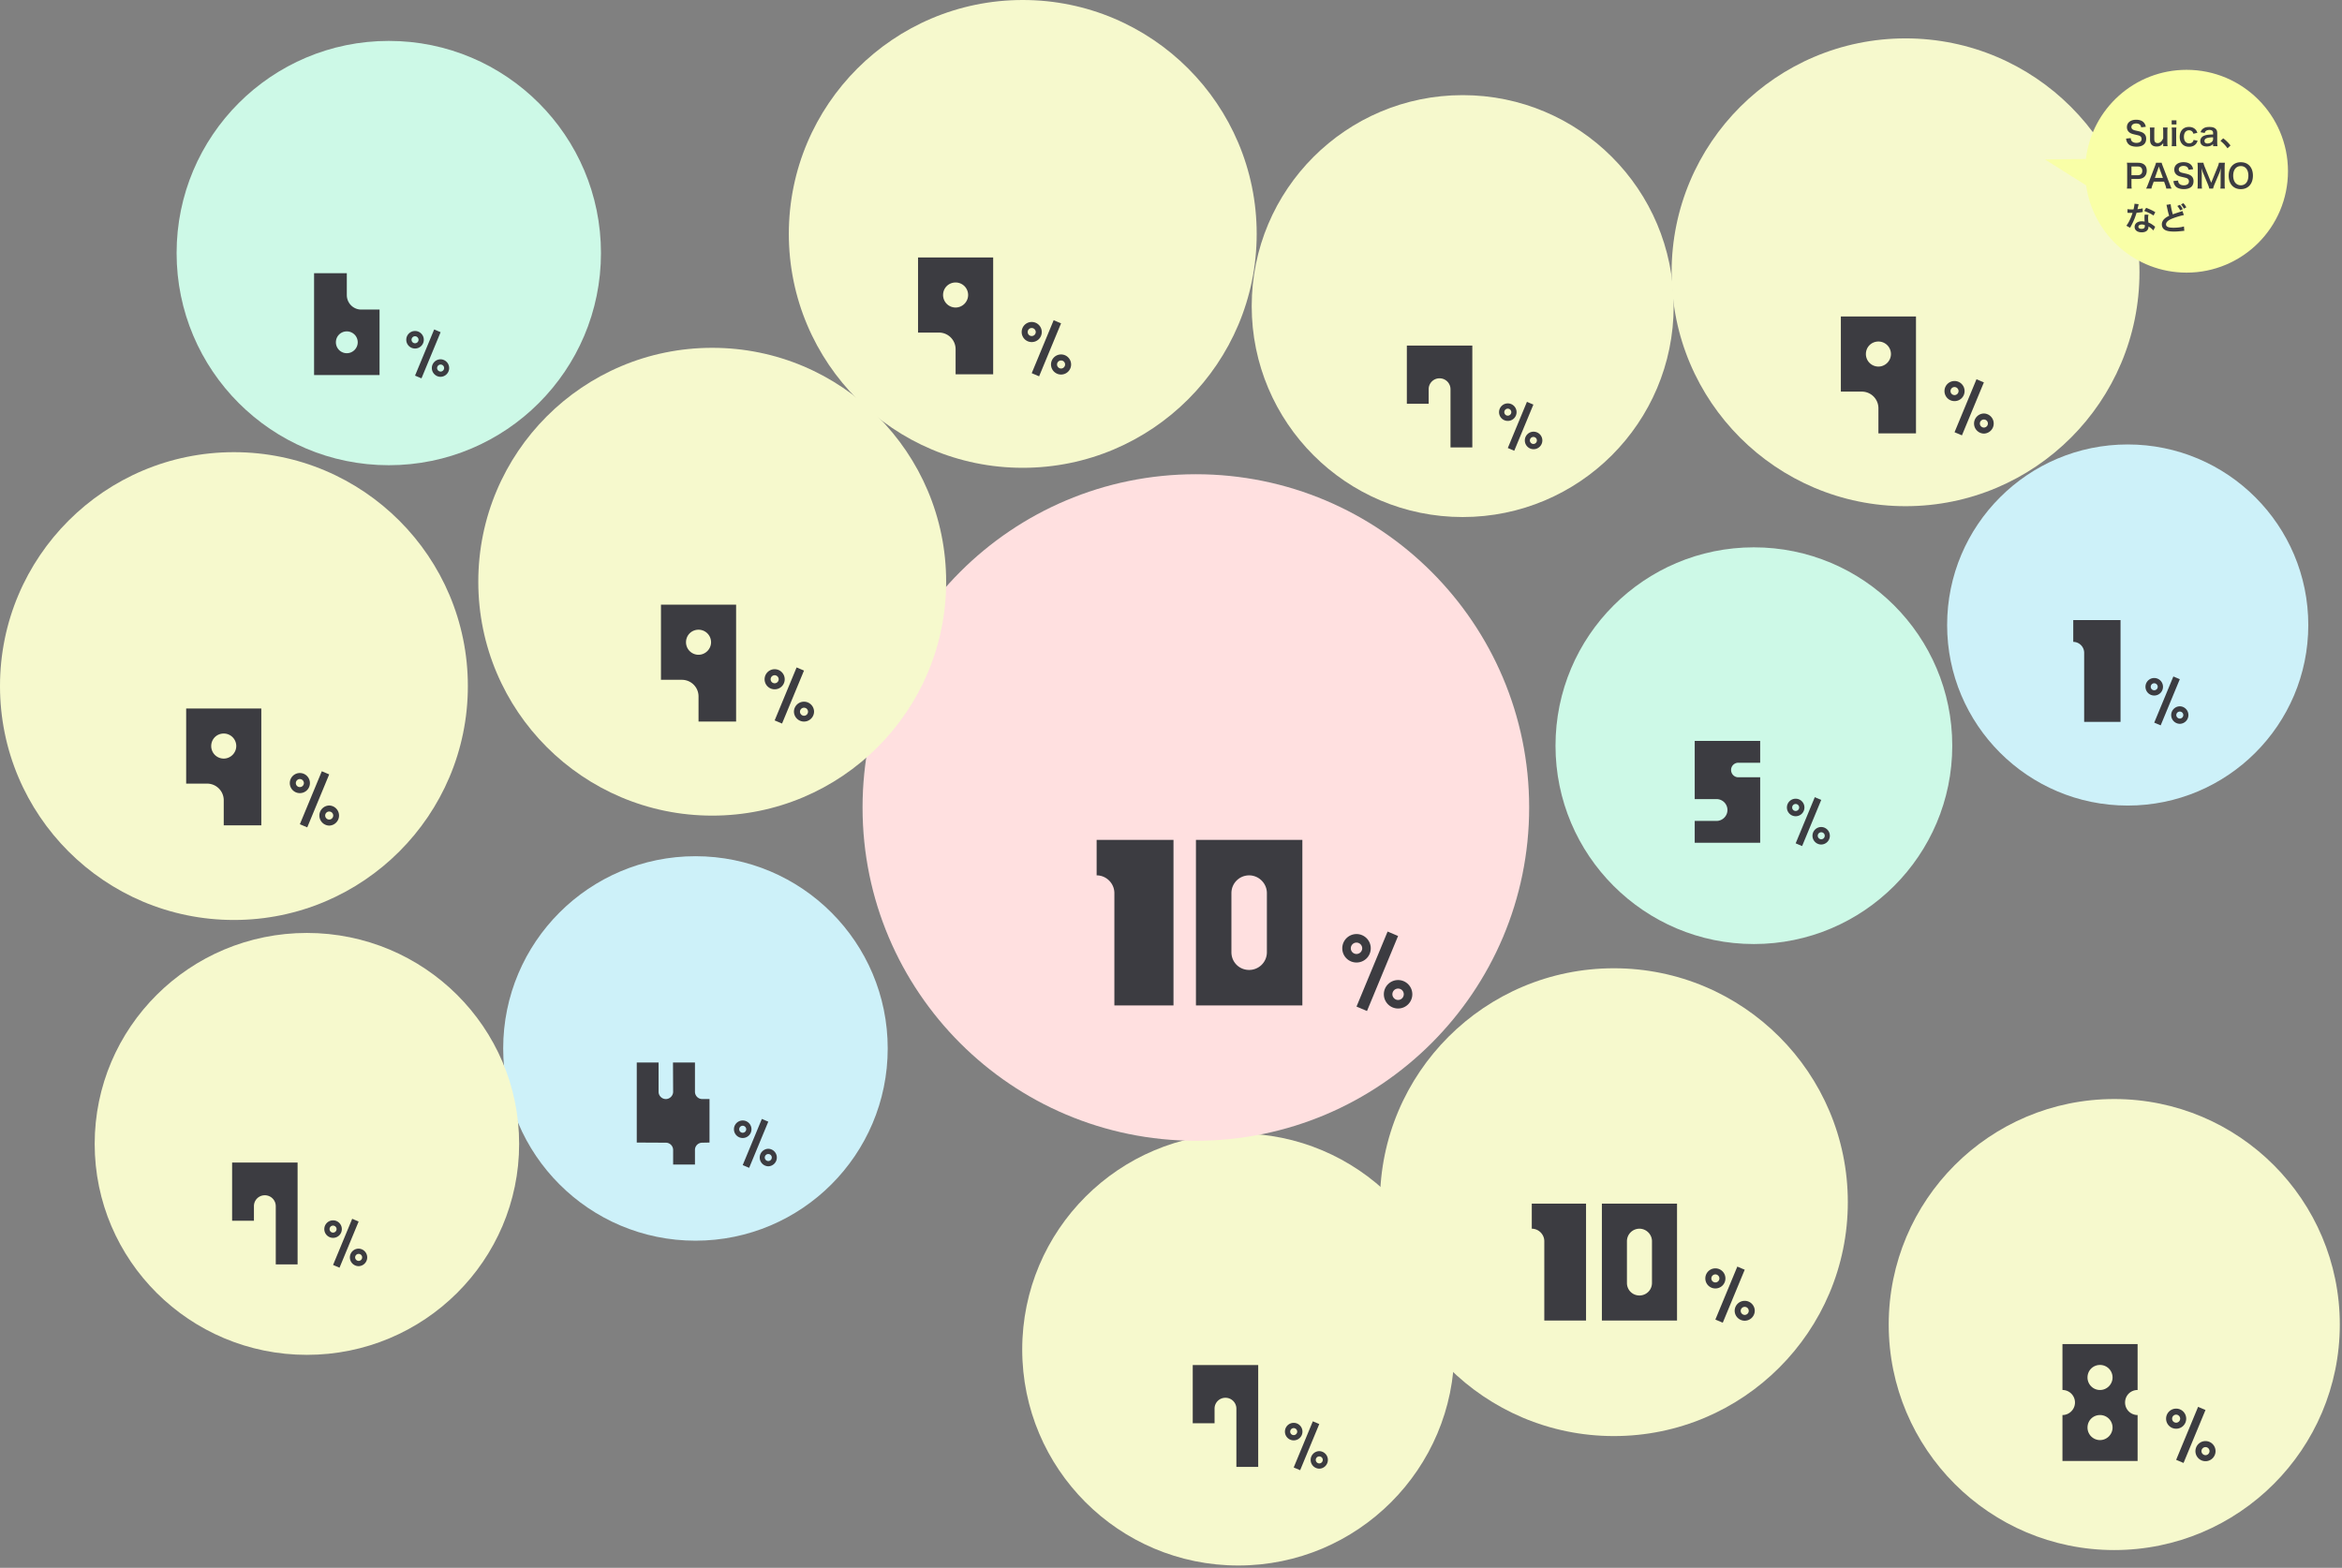 <svg width="938" height="628" fill="none" xmlns="http://www.w3.org/2000/svg"><rect width="100%" height="100%" fill="#808080" stroke="none"/><circle cx="763.194" cy="109.069" r="93.692" fill="#F6F9CD"/><path d="M737.284 126.773h30.093v46.811H752.33v-10.031a6.664 6.664 0 0 0-6.687-6.687h-8.359v-30.093Zm15.046 20.062c2.742 0 5.016-2.274 5.016-5.016a5.009 5.009 0 0 0-5.016-5.015c-2.809 0-5.015 2.207-5.015 5.015a5.008 5.008 0 0 0 5.015 5.016ZM782.817 152.621a4.026 4.026 0 0 1 4.024 4.025 4.005 4.005 0 0 1-4.024 4.024 4.005 4.005 0 0 1-4.025-4.024 4.026 4.026 0 0 1 4.025-4.025Zm0 5.635c.869 0 1.609-.709 1.609-1.61 0-.87-.74-1.61-1.609-1.61-.902 0-1.61.74-1.61 1.61 0 .901.708 1.61 1.61 1.61Zm8.79-6.344 2.962 1.256-8.79 21.219-2.962-1.256 8.79-21.219Zm2.962 13.717a4.026 4.026 0 0 1 0 8.05 4.026 4.026 0 0 1 0-8.05Zm0 5.635c.901 0 1.61-.741 1.61-1.61 0-.902-.709-1.61-1.61-1.61-.869 0-1.61.708-1.61 1.61 0 .869.741 1.61 1.61 1.61Z" fill="#3C3C41"/><path fill-rule="evenodd" clip-rule="evenodd" d="M875.745 109.205c22.433 0 40.618-18.185 40.618-40.618 0-22.433-18.185-40.618-40.618-40.618-20.772 0-37.902 15.593-40.325 35.712l-16.379.192 16.478 10.38c2.756 19.75 19.716 34.952 40.226 34.952Z" fill="#F9FFA7" style="mix-blend-mode:multiply"/><path d="m851.519 55.517 1.872-.195c.052.585.13.845.364 1.144.377.494 1.053.767 1.898.767 1.3 0 2.08-.585 2.08-1.56 0-.533-.247-.975-.65-1.196-.39-.208-.468-.22-2.262-.637-.975-.22-1.495-.429-1.963-.793-.663-.52-1.001-1.235-1.001-2.106 0-1.807 1.456-2.977 3.692-2.977 1.482 0 2.6.455 3.237 1.313.325.43.481.82.637 1.508l-1.859.221c-.078-.442-.169-.663-.39-.923-.338-.403-.91-.624-1.625-.624-1.131 0-1.898.572-1.898 1.417 0 .546.286.923.884 1.183.286.117.39.143 1.833.468 1.027.221 1.651.468 2.119.793.741.546 1.079 1.261 1.079 2.236 0 .923-.286 1.677-.819 2.21-.689.663-1.716.988-3.107.988-1.066 0-2.106-.26-2.73-.676-.52-.35-.897-.845-1.144-1.482-.117-.299-.169-.546-.247-1.079Zm14.766-4.433h1.872c-.091.56-.104.962-.104 1.69v4.082c0 .715.026 1.157.104 1.69h-1.768v-.689c0-.195 0-.234.013-.559-.715 1.014-1.43 1.391-2.665 1.391-.663 0-1.131-.117-1.56-.377-.715-.455-1.053-1.183-1.053-2.249v-3.289c0-.715-.039-1.209-.104-1.69h1.885c-.078.585-.091 1.027-.091 1.69v2.886c0 .754.195 1.235.598 1.482.195.104.468.182.715.182.936 0 1.677-.637 2.262-1.924v-2.626c0-.637-.039-1.13-.104-1.69Zm3.495-2.886h1.911v1.651h-1.911V48.2Zm0 2.886h1.898c-.065.481-.091.91-.091 1.703v4.056c0 .715.026 1.157.091 1.703h-1.898c.078-.585.104-1.04.104-1.69v-4.082c0-.715-.026-1.157-.104-1.69Zm10.302 2.12-1.586.376c-.143-.403-.234-.585-.403-.793-.312-.39-.767-.598-1.339-.598-1.274 0-2.067 1.001-2.067 2.613 0 1.625.806 2.626 2.119 2.626.65 0 1.17-.26 1.495-.728.117-.182.182-.325.26-.65l1.612.325c-.182.52-.312.793-.546 1.105-.624.858-1.625 1.313-2.86 1.313-2.288 0-3.77-1.547-3.77-3.952 0-1.222.39-2.275 1.105-3.003.637-.65 1.547-.988 2.613-.988 1.274 0 2.288.494 2.912 1.404.169.26.273.468.455.95Zm6.292 5.342v-.845c-.52.494-.845.676-1.378.82a4.6 4.6 0 0 1-1.209.155c-1.586 0-2.548-.819-2.548-2.184 0-.91.572-1.729 1.469-2.106.845-.35 1.807-.48 3.666-.52v-.663c0-.754-.507-1.144-1.495-1.144-.52 0-1.053.143-1.352.377-.247.182-.364.364-.52.832l-1.664-.299c.299-.754.533-1.092 1.027-1.443.637-.468 1.365-.663 2.483-.663 1.248 0 2.002.221 2.561.767.442.416.611.91.611 1.794v3.497c0 .69.026 1.04.104 1.625h-1.755Zm0-2.899v-.65c-2.483.052-3.458.481-3.458 1.495 0 .611.455.988 1.183.988.689 0 1.365-.26 1.807-.689a1.55 1.55 0 0 0 .468-1.144Zm2.948.793 1.105-1.027c1.196.91 1.924 1.625 2.925 2.86l-1.209 1.131c-.949-1.287-1.69-2.067-2.821-2.964Zm-35.541 19.106h-1.924c.078-.52.104-.975.104-1.677v-7.033c0-.624-.026-1.092-.104-1.677.559.026.962.04 1.651.04h2.717c1.261 0 2.145.298 2.769.922.533.52.806 1.3.806 2.236 0 .988-.299 1.794-.871 2.392-.637.637-1.521.936-2.769.936h-2.483v2.171c0 .702.026 1.196.104 1.69Zm-.104-5.356h2.483c1.196 0 1.846-.637 1.846-1.78 0-.52-.143-.95-.429-1.249-.299-.325-.728-.468-1.417-.468h-2.483v3.497Zm16.085 5.356h-2.132a8.741 8.741 0 0 0-.364-1.365l-.52-1.417h-4.16l-.52 1.417c-.234.624-.286.82-.39 1.365h-2.132c.195-.35.455-.936.689-1.534l2.86-7.5c.247-.65.351-.976.416-1.314h2.262c.065.312.143.52.442 1.313l2.886 7.501c.325.832.481 1.196.663 1.534Zm-3.484-4.277-1.391-3.848c-.052-.143-.091-.299-.234-.728l-.247.728-1.352 3.848h3.224Zm4.207 1.248 1.872-.195c.052.585.13.845.364 1.144.377.494 1.053.767 1.898.767 1.3 0 2.08-.585 2.08-1.56 0-.533-.247-.975-.65-1.196-.39-.208-.468-.22-2.262-.637-.975-.22-1.495-.429-1.963-.793-.663-.52-1.001-1.235-1.001-2.106 0-1.807 1.456-2.977 3.692-2.977 1.482 0 2.6.455 3.237 1.313.325.43.481.82.637 1.508l-1.859.221c-.078-.442-.169-.663-.39-.923-.338-.403-.91-.624-1.625-.624-1.131 0-1.898.572-1.898 1.417 0 .546.286.923.884 1.183.286.117.39.143 1.833.468 1.027.221 1.651.468 2.119.793.741.546 1.079 1.261 1.079 2.236 0 .923-.286 1.677-.819 2.21-.689.663-1.716.988-3.107.988-1.066 0-2.106-.26-2.73-.676-.52-.35-.897-.845-1.144-1.482-.117-.299-.169-.546-.247-1.079Zm15.884 3.03h-1.534c-.065-.417-.273-1.028-.572-1.756l-1.872-4.459c-.247-.585-.364-.936-.663-1.989.052.69.104 1.755.104 2.041v4.264c0 .897.026 1.391.104 1.898h-1.82c.078-.52.104-1.027.104-1.898v-6.526c0-.845-.026-1.39-.104-1.924h2.379c.091.455.26 1.001.481 1.547l2.639 6.448 2.626-6.448c.26-.637.377-1.053.468-1.547h2.392c-.078.624-.104 1.053-.104 1.924v6.526c0 .95.026 1.417.104 1.898h-1.82c.078-.533.104-1 .104-1.898v-4.316c.052-1.13.091-1.794.104-1.989-.169.702-.416 1.43-.598 1.898l-1.95 4.576c-.26.611-.494 1.34-.572 1.73Zm11.08-10.557c1.43 0 2.535.416 3.419 1.3.949.95 1.456 2.366 1.456 4.056 0 3.29-1.911 5.421-4.862 5.421s-4.849-2.119-4.849-5.42c0-1.678.52-3.12 1.482-4.057.897-.884 1.976-1.3 3.354-1.3Zm.039 9.23c1.859 0 3.016-1.482 3.016-3.874 0-1.313-.364-2.366-1.027-3.029-.533-.52-1.222-.793-2.002-.793-1.872 0-3.055 1.482-3.055 3.835 0 1.3.377 2.392 1.053 3.068.533.52 1.222.793 2.015.793Zm-42.589 7.393 1.664.17c-.078.246-.078.246-.208.87-.065.312-.13.572-.273 1.144.897-.09 1.573-.208 2.08-.364l.039 1.495c-.143.013-.169.013-.416.065-.468.078-1.261.17-2.067.234a24.953 24.953 0 0 1-1.43 3.77c-.299.637-.416.871-.91 1.781-.169.312-.169.312-.247.468l-1.495-.832c.455-.598.819-1.183 1.261-2.08.507-1.04.728-1.573 1.222-3.068-.585.013-.663.013-.819.013-.169 0-.247 0-.52-.013l-.689-.013v-1.482c.468.091.962.117 1.755.117.156 0 .377 0 .663-.013.221-.923.364-1.703.39-2.262Zm8.32 3.38-.702 1.34c-1.131-.755-2.288-1.314-3.744-1.82l.78-1.262c1.534.585 2.509 1.04 3.666 1.742Zm-.052 5.863-.715 1.456c-.468-.559-1.222-1.17-1.989-1.612.013.117.026.208.026.26 0 .481-.221 1.04-.559 1.378-.455.468-1.235.728-2.158.728-1.716 0-2.834-.858-2.834-2.184 0-1.313 1.157-2.236 2.808-2.236.39 0 .663.026 1.209.117a24.671 24.671 0 0 1-.065-1.495c0-.507.026-.884.104-1.313l1.508.078c-.13.481-.156.78-.156 1.313 0 .52.026 1.04.117 1.781.936.416 1.066.481 2.054 1.196.195.13.247.182.455.351.104.104.104.104.195.182Zm-4.16-.715c-.455-.156-.767-.208-1.17-.208-.845 0-1.391.351-1.391.897 0 .533.468.845 1.274.845.884 0 1.313-.364 1.313-1.092 0-.13-.026-.442-.026-.442Zm8.684-8.086 1.69-.26c.052.871.442 2.743.858 4.07.845-.326.845-.326 3.367-1.145.234-.078.299-.104.494-.195l.559 1.638c-1.131.208-2.834.702-4.29 1.248-1.898.702-2.847 1.521-2.847 2.457 0 .95.884 1.352 2.977 1.352 1.625 0 3.224-.195 4.199-.52l.143 1.768c-.286.013-.351.013-1.053.091-1.404.143-2.132.195-3.042.195-1.807 0-2.938-.22-3.77-.715-.715-.429-1.131-1.222-1.131-2.17 0-.859.416-1.69 1.157-2.328.507-.429.923-.689 1.768-1.105-.325-1.053-.546-1.924-.871-3.536-.13-.624-.143-.65-.208-.845Zm4.342.468 1.001-.468c.52.572.754.91 1.17 1.742l-1.001.494c-.377-.754-.702-1.235-1.17-1.768Zm3.614.533-.975.52a8.964 8.964 0 0 0-1.144-1.716l.949-.455c.507.546.806.975 1.17 1.651Z" fill="#3C3C41"/><circle cx="646.386" cy="481.545" r="93.692" fill="#F6F9CD"/><path d="M613.496 492.175v-10.031h21.733v46.811h-16.718V497.19c0-2.741-2.274-5.015-5.015-5.015Zm28.081-10.031h30.093v46.811h-30.093v-46.811Zm20.062 31.765V497.19c0-2.741-2.274-5.015-5.015-5.015a5.009 5.009 0 0 0-5.016 5.015v16.719c0 2.808 2.207 5.015 5.016 5.015a5.009 5.009 0 0 0 5.015-5.015ZM687.028 508.059a4.026 4.026 0 0 1 4.025 4.025 4.006 4.006 0 0 1-4.025 4.024 4.005 4.005 0 0 1-4.024-4.024 4.026 4.026 0 0 1 4.024-4.025Zm0 5.634c.87 0 1.61-.708 1.61-1.609 0-.87-.74-1.61-1.61-1.61-.901 0-1.609.74-1.609 1.61 0 .901.708 1.609 1.609 1.609Zm8.791-6.343 2.962 1.256-8.79 21.219-2.963-1.256 8.791-21.219Zm2.962 13.717a4.026 4.026 0 0 1 4.025 4.025 4.026 4.026 0 0 1-8.05 0 4.026 4.026 0 0 1 4.025-4.025Zm0 5.635c.901 0 1.61-.741 1.61-1.61 0-.902-.709-1.61-1.61-1.61-.87 0-1.61.708-1.61 1.61 0 .869.74 1.61 1.61 1.61Z" fill="#3C3C41"/><circle cx="846.787" cy="530.564" r="90.332" fill="#F6F9CD"/><path d="M851.119 561.799a5.009 5.009 0 0 0 5.015 5.016v18.39h-30.093v-18.39c2.742 0 5.016-2.274 5.016-5.016a5.01 5.01 0 0 0-5.016-5.016v-18.39h30.093v18.39c-2.808 0-5.015 2.207-5.015 5.016Zm-10.031 15.047c2.742 0 5.015-2.274 5.015-5.016a5.008 5.008 0 0 0-5.015-5.015c-2.809 0-5.016 2.206-5.016 5.015a5.01 5.01 0 0 0 5.016 5.016Zm0-20.063c2.742 0 5.015-2.273 5.015-5.015a5.008 5.008 0 0 0-5.015-5.016c-2.809 0-5.016 2.207-5.016 5.016a5.008 5.008 0 0 0 5.016 5.015ZM871.574 564.241a4.026 4.026 0 0 1 4.025 4.025 4.006 4.006 0 0 1-4.025 4.025 4.006 4.006 0 0 1-4.024-4.025 4.026 4.026 0 0 1 4.024-4.025Zm0 5.635c.87 0 1.61-.708 1.61-1.61 0-.869-.74-1.61-1.61-1.61-.901 0-1.61.741-1.61 1.61 0 .902.709 1.61 1.61 1.61Zm8.79-6.343 2.963 1.256-8.79 21.218-2.963-1.255 8.79-21.219Zm2.963 13.716a4.027 4.027 0 0 1 4.025 4.025 4.026 4.026 0 1 1-4.025-4.025Zm0 5.635c.901 0 1.61-.74 1.61-1.61 0-.901-.709-1.61-1.61-1.61-.87 0-1.61.709-1.61 1.61 0 .87.74 1.61 1.61 1.61Z" fill="#3C3C41"/><circle cx="495.95" cy="540.549" r="86.537" fill="#F6F9CD"/><path d="M486.447 564.272v5.827h-8.742v-23.31h26.224v40.793h-8.741v-23.31a4.365 4.365 0 0 0-4.371-4.371 4.328 4.328 0 0 0-4.37 4.371ZM518.142 569.942a3.509 3.509 0 0 1 3.507 3.508 3.49 3.49 0 0 1-3.507 3.507 3.491 3.491 0 0 1-3.508-3.507 3.51 3.51 0 0 1 3.508-3.508Zm0 4.911c.757 0 1.402-.618 1.402-1.403 0-.758-.645-1.403-1.402-1.403-.786 0-1.403.645-1.403 1.403a1.39 1.39 0 0 0 1.403 1.403Zm7.659-5.528 2.582 1.094-7.66 18.491-2.581-1.094 7.659-18.491Zm2.582 11.953a3.508 3.508 0 0 1 0 7.015 3.508 3.508 0 0 1 0-7.015Zm0 4.91c.785 0 1.403-.645 1.403-1.403a1.39 1.39 0 0 0-1.403-1.403c-.758 0-1.403.618-1.403 1.403 0 .758.645 1.403 1.403 1.403Z" fill="#3C3C41"/><path d="M187.384 274.815c0 51.745-41.947 93.692-93.692 93.692C41.947 368.507 0 326.56 0 274.815c0-51.745 41.947-93.692 93.692-93.692 51.745 0 93.692 41.947 93.692 93.692Z" fill="#F6F9CD"/><path d="M74.565 283.798h30.093v46.812H89.611v-10.031a6.665 6.665 0 0 0-6.687-6.688h-8.36v-30.093ZM89.61 303.86c2.742 0 5.016-2.273 5.016-5.015a5.009 5.009 0 0 0-5.016-5.016c-2.808 0-5.015 2.207-5.015 5.016a5.008 5.008 0 0 0 5.015 5.015ZM120.098 309.646a4.027 4.027 0 0 1 4.025 4.025 4.006 4.006 0 0 1-4.025 4.025 4.006 4.006 0 0 1-4.025-4.025 4.026 4.026 0 0 1 4.025-4.025Zm0 5.635c.869 0 1.61-.708 1.61-1.61 0-.869-.741-1.61-1.61-1.61-.902 0-1.61.741-1.61 1.61 0 .902.708 1.61 1.61 1.61Zm8.79-6.343 2.962 1.256-8.79 21.218-2.962-1.255 8.79-21.219Zm2.962 13.716a4.026 4.026 0 0 1 0 8.05 4.026 4.026 0 0 1 0-8.05Zm0 5.635c.902 0 1.61-.741 1.61-1.61 0-.901-.708-1.61-1.61-1.61-.869 0-1.61.709-1.61 1.61 0 .869.741 1.61 1.61 1.61Z" fill="#3C3C41"/><circle cx="155.712" cy="101.366" r="84.981" fill="#CDF9E7"/><path d="M144.673 124.001h7.343v26.224h-26.224v-40.792h13.112v8.741c0 3.205 2.564 5.827 5.769 5.827Zm-5.769 17.483c2.389 0 4.371-1.981 4.371-4.371a4.365 4.365 0 0 0-4.371-4.37 4.328 4.328 0 0 0-4.37 4.37 4.364 4.364 0 0 0 4.37 4.371ZM166.228 132.586a3.509 3.509 0 0 1 3.508 3.507 3.492 3.492 0 0 1-3.508 3.508 3.491 3.491 0 0 1-3.507-3.508 3.508 3.508 0 0 1 3.507-3.507Zm0 4.91c.758 0 1.403-.617 1.403-1.403 0-.757-.645-1.403-1.403-1.403-.785 0-1.402.646-1.402 1.403 0 .786.617 1.403 1.402 1.403Zm7.66-5.527 2.582 1.094-7.66 18.49-2.582-1.094 7.66-18.49Zm2.582 11.953a3.508 3.508 0 0 1 0 7.014 3.509 3.509 0 0 1-3.508-3.507 3.509 3.509 0 0 1 3.508-3.507Zm0 4.91c.785 0 1.403-.646 1.403-1.403a1.39 1.39 0 0 0-1.403-1.403c-.758 0-1.403.617-1.403 1.403 0 .757.645 1.403 1.403 1.403Z" fill="#3C3C41"/><circle cx="409.628" cy="93.692" r="93.692" fill="#F6F9CD"/><path d="M367.684 103.122h30.093v46.811H382.73v-10.031a6.664 6.664 0 0 0-6.687-6.687h-8.359v-30.093Zm15.046 20.062c2.742 0 5.016-2.274 5.016-5.016a5.009 5.009 0 0 0-5.016-5.015c-2.808 0-5.015 2.207-5.015 5.015a5.009 5.009 0 0 0 5.015 5.016ZM413.217 128.97a4.026 4.026 0 0 1 4.025 4.025 4.006 4.006 0 0 1-4.025 4.024 4.006 4.006 0 0 1-4.025-4.024 4.026 4.026 0 0 1 4.025-4.025Zm0 5.634c.869 0 1.61-.708 1.61-1.609 0-.87-.741-1.61-1.61-1.61-.902 0-1.61.74-1.61 1.61 0 .901.708 1.609 1.61 1.609Zm8.79-6.343 2.962 1.256-8.79 21.219-2.962-1.256 8.79-21.219Zm2.962 13.717a4.026 4.026 0 0 1 4.025 4.025 4.026 4.026 0 0 1-4.025 4.024 4.026 4.026 0 0 1-4.024-4.024 4.026 4.026 0 0 1 4.024-4.025Zm0 5.635c.902 0 1.61-.741 1.61-1.61 0-.902-.708-1.61-1.61-1.61-.869 0-1.61.708-1.61 1.61 0 .869.741 1.61 1.61 1.61Z" fill="#3C3C41"/><circle cx="478.956" cy="323.455" r="133.493" fill="#FFE0E0"/><path d="M439.217 350.637V336.43H470v66.301h-23.679v-44.99c0-3.883-3.22-7.104-7.104-7.104Zm39.773-14.207h42.622v66.301H478.99V336.43Zm28.415 44.99v-23.679c0-3.883-3.221-7.104-7.104-7.104-3.978 0-7.104 3.221-7.104 7.104v23.679c0 3.978 3.126 7.104 7.104 7.104 3.883 0 7.104-3.126 7.104-7.104ZM543.303 374.146c3.147 0 5.7 2.554 5.7 5.701 0 3.192-2.553 5.7-5.7 5.7a5.673 5.673 0 0 1-5.7-5.7 5.702 5.702 0 0 1 5.7-5.701Zm0 7.981a2.287 2.287 0 0 0 2.28-2.28c0-1.232-1.049-2.28-2.28-2.28a2.286 2.286 0 0 0-2.28 2.28 2.258 2.258 0 0 0 2.28 2.28Zm12.45-8.984 4.195 1.779-12.449 30.052-4.196-1.778 12.45-30.053Zm4.195 19.427a5.703 5.703 0 0 1 5.701 5.701c0 3.146-2.554 5.7-5.701 5.7a5.703 5.703 0 0 1-5.7-5.7 5.703 5.703 0 0 1 5.7-5.701Zm0 7.981a2.287 2.287 0 0 0 2.28-2.28 2.258 2.258 0 0 0-2.28-2.281 2.287 2.287 0 0 0-2.28 2.281c0 1.231 1.049 2.28 2.28 2.28Z" fill="#3C3C41"/><circle cx="285.253" cy="233.016" r="93.692" fill="#F6F9CD"/><path d="M264.727 242.214h30.093v46.811h-15.047v-10.031a6.664 6.664 0 0 0-6.687-6.687h-8.359v-30.093Zm15.046 20.062c2.742 0 5.016-2.274 5.016-5.016a5.009 5.009 0 0 0-5.016-5.015c-2.808 0-5.015 2.207-5.015 5.015a5.009 5.009 0 0 0 5.015 5.016ZM310.26 268.062a4.026 4.026 0 0 1 4.025 4.025 4.006 4.006 0 0 1-4.025 4.024 4.006 4.006 0 0 1-4.025-4.024 4.026 4.026 0 0 1 4.025-4.025Zm0 5.634c.869 0 1.61-.708 1.61-1.609 0-.87-.741-1.61-1.61-1.61-.902 0-1.61.74-1.61 1.61 0 .901.708 1.609 1.61 1.609Zm8.79-6.343 2.962 1.256-8.79 21.219-2.962-1.256 8.79-21.219Zm2.962 13.717a4.026 4.026 0 0 1 4.025 4.025 4.026 4.026 0 0 1-8.05 0 4.027 4.027 0 0 1 4.025-4.025Zm0 5.635c.902 0 1.61-.741 1.61-1.61 0-.902-.708-1.61-1.61-1.61-.869 0-1.61.708-1.61 1.61 0 .869.741 1.61 1.61 1.61Z" fill="#3C3C41"/><circle cx="278.536" cy="419.972" r="77.002" fill="#CDF1F9"/><path d="m266.685 457.722-11.655-.058v-32.051h8.741v11.713a2.923 2.923 0 0 0 2.914 2.914c1.573 0 2.913-1.341 2.913-2.914l-.058-11.713h8.8v11.713c0 1.573 1.282 2.914 2.913 2.914h2.914v17.424l-2.914.058a2.885 2.885 0 0 0-2.913 2.914v5.828h-8.742v-5.828a2.922 2.922 0 0 0-2.913-2.914ZM297.466 448.824a3.509 3.509 0 0 1 3.507 3.508 3.49 3.49 0 0 1-3.507 3.507 3.491 3.491 0 0 1-3.508-3.507 3.51 3.51 0 0 1 3.508-3.508Zm0 4.911c.757 0 1.403-.618 1.403-1.403 0-.758-.646-1.403-1.403-1.403-.786 0-1.403.645-1.403 1.403a1.39 1.39 0 0 0 1.403 1.403Zm7.66-5.528 2.581 1.094-7.66 18.491-2.581-1.095 7.66-18.49Zm2.581 11.953a3.508 3.508 0 0 1 0 7.014 3.508 3.508 0 0 1 0-7.014Zm0 4.91c.786 0 1.403-.645 1.403-1.403a1.39 1.39 0 0 0-1.403-1.403c-.758 0-1.403.618-1.403 1.403 0 .758.645 1.403 1.403 1.403Z" fill="#3C3C41"/><ellipse cx="122.922" cy="458.205" rx="85" ry="84.5" fill="#F6F9CD"/><path d="M101.705 483.154v5.827h-8.74v-23.31h26.223v40.793h-8.741v-23.31a4.365 4.365 0 0 0-4.371-4.371 4.329 4.329 0 0 0-4.371 4.371ZM133.4 488.824a3.51 3.51 0 0 1 3.508 3.508 3.491 3.491 0 0 1-3.508 3.507 3.49 3.49 0 0 1-3.507-3.507 3.509 3.509 0 0 1 3.507-3.508Zm0 4.911c.758 0 1.403-.618 1.403-1.403 0-.758-.645-1.403-1.403-1.403-.785 0-1.403.645-1.403 1.403a1.39 1.39 0 0 0 1.403 1.403Zm7.66-5.528 2.582 1.094-7.66 18.491-2.582-1.095 7.66-18.49Zm2.582 11.953a3.508 3.508 0 0 1 0 7.014 3.509 3.509 0 0 1-3.508-3.507 3.509 3.509 0 0 1 3.508-3.507Zm0 4.91c.785 0 1.403-.645 1.403-1.403a1.39 1.39 0 0 0-1.403-1.403c-.758 0-1.403.618-1.403 1.403 0 .758.645 1.403 1.403 1.403Z" fill="#3C3C41"/><circle cx="585.825" cy="122.608" r="84.5" fill="#F6F9CD"/><path d="M572.202 155.915v5.828h-8.742v-23.31h26.224v40.792h-8.741v-23.31a4.366 4.366 0 0 0-4.371-4.371 4.329 4.329 0 0 0-4.37 4.371ZM603.896 161.586a3.509 3.509 0 0 1 3.508 3.507 3.492 3.492 0 0 1-3.508 3.508 3.491 3.491 0 0 1-3.507-3.508 3.508 3.508 0 0 1 3.507-3.507Zm0 4.91c.758 0 1.403-.617 1.403-1.403 0-.757-.645-1.403-1.403-1.403-.785 0-1.403.646-1.403 1.403a1.39 1.39 0 0 0 1.403 1.403Zm7.66-5.527 2.582 1.094-7.66 18.49-2.582-1.094 7.66-18.49Zm2.582 11.952a3.508 3.508 0 1 1-.002 7.014 3.508 3.508 0 0 1 .002-7.014Zm0 4.911c.785 0 1.403-.646 1.403-1.403a1.39 1.39 0 0 0-1.403-1.403c-.758 0-1.403.617-1.403 1.403 0 .757.645 1.403 1.403 1.403Z" fill="#3C3C41"/><circle cx="702.452" cy="298.694" r="79.452" fill="#CDF9E7"/><path d="M696.235 305.524a2.885 2.885 0 0 0-2.914 2.913c0 1.574 1.282 2.914 2.856 2.914h8.799v26.224h-26.224v-8.741h8.742c2.389 0 4.37-1.982 4.37-4.371a4.364 4.364 0 0 0-4.37-4.371h-8.742v-23.31h26.224v8.742h-8.741ZM719.188 319.936a3.509 3.509 0 0 1 3.508 3.507 3.491 3.491 0 0 1-3.508 3.507 3.49 3.49 0 0 1-3.507-3.507 3.508 3.508 0 0 1 3.507-3.507Zm0 4.91c.758 0 1.403-.617 1.403-1.403 0-.758-.645-1.403-1.403-1.403-.785 0-1.403.645-1.403 1.403a1.39 1.39 0 0 0 1.403 1.403Zm7.66-5.528 2.582 1.095-7.66 18.49-2.582-1.094 7.66-18.491Zm2.582 11.953a3.508 3.508 0 0 1 0 7.015 3.509 3.509 0 0 1-3.508-3.507 3.51 3.51 0 0 1 3.508-3.508Zm0 4.91c.785 0 1.403-.645 1.403-1.402a1.39 1.39 0 0 0-1.403-1.403c-.758 0-1.403.617-1.403 1.403 0 .757.645 1.402 1.403 1.402Z" fill="#3C3C41"/><circle cx="852.173" cy="250.356" r="72.325" fill="#CDF1F9"/><path d="M830.361 257.115v-8.741H849.3v40.792h-14.569v-27.68c0-2.389-1.981-4.371-4.37-4.371ZM862.797 271.586a3.508 3.508 0 0 1 3.507 3.507 3.49 3.49 0 0 1-3.507 3.507 3.49 3.49 0 0 1-3.507-3.507 3.508 3.508 0 0 1 3.507-3.507Zm0 4.91c.757 0 1.403-.618 1.403-1.403 0-.758-.646-1.403-1.403-1.403-.786 0-1.403.645-1.403 1.403a1.39 1.39 0 0 0 1.403 1.403Zm7.66-5.528 2.581 1.095-7.66 18.49-2.581-1.094 7.66-18.491Zm2.581 11.953a3.508 3.508 0 0 1 0 7.015 3.508 3.508 0 0 1 0-7.015Zm0 4.91c.786 0 1.403-.645 1.403-1.403 0-.785-.617-1.402-1.403-1.402-.757 0-1.403.617-1.403 1.402 0 .758.646 1.403 1.403 1.403Z" fill="#3C3C41"/></svg>